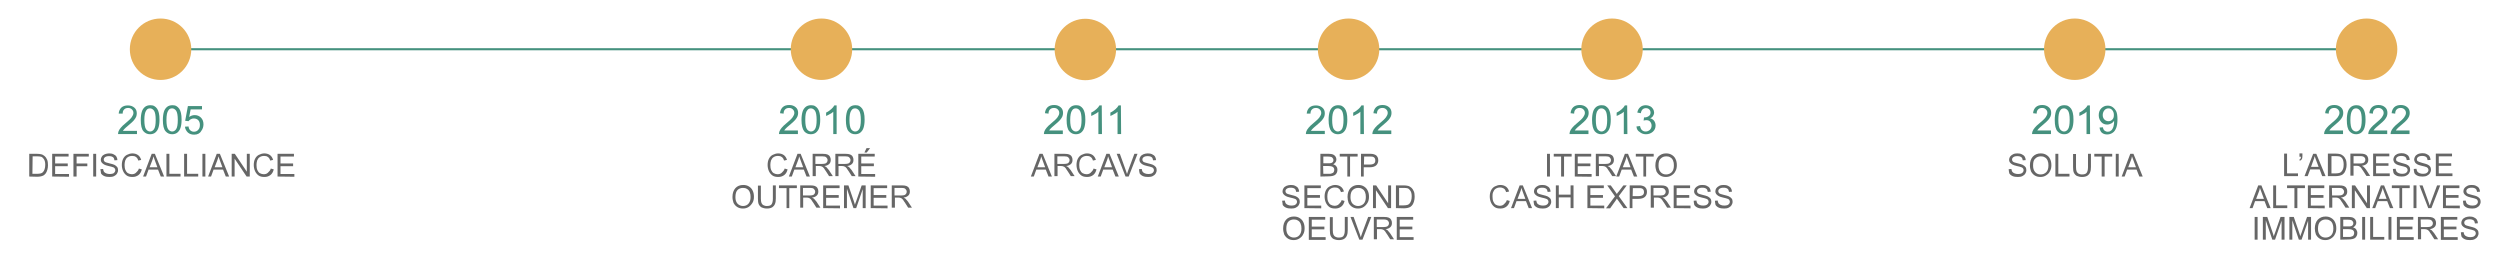 <?xml version="1.0" encoding="utf-8"?>
<!-- Generator: Adobe Illustrator 28.1.0, SVG Export Plug-In . SVG Version: 6.00 Build 0)  -->
<svg version="1.1" id="Calque_1" xmlns="http://www.w3.org/2000/svg" xmlns:xlink="http://www.w3.org/1999/xlink" x="0px" y="0px"
	 viewBox="0 0 1188.1 133" style="enable-background:new 0 0 1188.1 133;" xml:space="preserve">
<style type="text/css">
	.st0{fill:none;stroke:#45917E;stroke-miterlimit:10;}
	.st1{fill:#E7B059;}
	.st2{fill:#45917E;}
	.st3{fill:#666666;}
</style>
<line class="st0" x1="76.3" y1="23.4" x2="1128.3" y2="23.4"/>
<circle class="st1" cx="76.3" cy="23.4" r="14.6"/>
<circle class="st1" cx="390.4" cy="23.4" r="14.6"/>
<ellipse transform="matrix(0.208 -0.978 0.978 0.208 385.675 522.91)" class="st1" cx="515.6" cy="23.4" rx="14.6" ry="14.6"/>
<circle class="st1" cx="640.9" cy="23.4" r="14.6"/>
<circle class="st1" cx="766.1" cy="23.4" r="14.6"/>
<circle class="st1" cx="986" cy="23.4" r="14.6"/>
<g>
	<g>
		<path class="st2" d="M65.1,62.1v1.6h-9c0-0.4,0.1-0.8,0.2-1.2c0.2-0.6,0.6-1.2,1.1-1.8s1.2-1.3,2.2-2.1c1.5-1.2,2.5-2.2,3-2.9
			s0.8-1.4,0.8-2c0-0.7-0.2-1.2-0.7-1.7s-1.1-0.7-1.8-0.7c-0.8,0-1.4,0.2-1.9,0.7s-0.7,1.1-0.7,2l-1.9,0c0.1-1.3,0.6-2.2,1.3-2.9
			c0.8-0.7,1.8-1,3.1-1s2.3,0.4,3.1,1.1c0.8,0.7,1.1,1.6,1.1,2.7c0,0.5-0.1,1.1-0.3,1.6c-0.2,0.5-0.6,1.1-1.1,1.7s-1.4,1.4-2.6,2.4
			c-1,0.8-1.6,1.4-1.9,1.7c-0.3,0.3-0.5,0.6-0.7,0.9h6.7V62.1z"/>
		<path class="st2" d="M66.9,57c0-1.6,0.2-2.9,0.5-3.9s0.8-1.7,1.5-2.3c0.6-0.5,1.5-0.8,2.5-0.8c0.7,0,1.4,0.1,1.9,0.4
			c0.5,0.3,1,0.7,1.4,1.3s0.6,1.2,0.8,2c0.2,0.8,0.3,1.9,0.3,3.2c0,1.6-0.2,2.9-0.5,3.8c-0.3,1-0.8,1.7-1.5,2.3
			c-0.6,0.5-1.5,0.8-2.5,0.8c-1.3,0-2.3-0.5-3.1-1.4C67.3,61.4,66.9,59.6,66.9,57z M68.6,57c0,2.2,0.3,3.7,0.8,4.4s1.2,1.1,1.9,1.1
			c0.8,0,1.4-0.4,1.9-1.1c0.5-0.7,0.8-2.2,0.8-4.4s-0.3-3.7-0.8-4.4s-1.2-1.1-1.9-1.1c-0.8,0-1.4,0.3-1.8,1
			C68.9,53.3,68.6,54.8,68.6,57z"/>
		<path class="st2" d="M77.4,57c0-1.6,0.2-2.9,0.5-3.9s0.8-1.7,1.5-2.3c0.6-0.5,1.5-0.8,2.5-0.8c0.7,0,1.4,0.1,1.9,0.4
			c0.5,0.3,1,0.7,1.4,1.3s0.6,1.2,0.8,2c0.2,0.8,0.3,1.9,0.3,3.2c0,1.6-0.2,2.9-0.5,3.8c-0.3,1-0.8,1.7-1.5,2.3
			c-0.6,0.5-1.5,0.8-2.5,0.8c-1.3,0-2.3-0.5-3.1-1.4C77.8,61.4,77.4,59.6,77.4,57z M79.1,57c0,2.2,0.3,3.7,0.8,4.4s1.2,1.1,1.9,1.1
			c0.8,0,1.4-0.4,1.9-1.1c0.5-0.7,0.8-2.2,0.8-4.4s-0.3-3.7-0.8-4.4s-1.2-1.1-1.9-1.1c-0.8,0-1.4,0.3-1.8,1
			C79.4,53.3,79.1,54.8,79.1,57z"/>
		<path class="st2" d="M87.9,60.2l1.7-0.1c0.1,0.9,0.4,1.5,0.9,1.9s1,0.6,1.7,0.6c0.8,0,1.5-0.3,2-0.9c0.6-0.6,0.8-1.4,0.8-2.4
			c0-0.9-0.3-1.7-0.8-2.2s-1.2-0.8-2.1-0.8c-0.5,0-1,0.1-1.5,0.4c-0.4,0.2-0.8,0.6-1,0.9L88,57.4l1.3-7H96V52h-5.4l-0.7,3.6
			c0.8-0.6,1.7-0.9,2.6-0.9c1.2,0,2.2,0.4,3,1.2s1.2,1.9,1.2,3.2c0,1.2-0.4,2.3-1.1,3.2C95,63.4,93.8,64,92.3,64c-1.2,0-2.2-0.3-3-1
			C88.5,62.2,88,61.3,87.9,60.2z"/>
	</g>
</g>
<g>
	<g>
		<path class="st3" d="M13.9,83.9V73.1h3.7c0.8,0,1.5,0.1,1.9,0.2c0.6,0.1,1.1,0.4,1.6,0.8c0.6,0.5,1,1.1,1.3,1.8s0.4,1.6,0.4,2.6
			c0,0.8-0.1,1.5-0.3,2.2c-0.2,0.6-0.4,1.2-0.7,1.6c-0.3,0.4-0.6,0.7-1,1c-0.4,0.2-0.8,0.4-1.3,0.5S18.4,84,17.8,84L13.9,83.9
			L13.9,83.9z M15.4,82.6h2.3c0.7,0,1.3-0.1,1.7-0.2c0.4-0.1,0.7-0.3,1-0.6c0.3-0.3,0.6-0.8,0.8-1.4c0.2-0.6,0.3-1.3,0.3-2.1
			c0-1.1-0.2-2-0.6-2.6s-0.8-1-1.3-1.2c-0.4-0.1-1-0.2-1.8-0.2h-2.3L15.4,82.6L15.4,82.6z"/>
		<path class="st3" d="M24.8,83.9V73.1h7.8v1.3h-6.4v3.3h6V79h-6v3.7h6.6V84L24.8,83.9L24.8,83.9z"/>
		<path class="st3" d="M34.9,83.9V73.1h7.3v1.3h-5.8v3.3h5.1V79h-5.1v4.9H34.9z"/>
		<path class="st3" d="M44.3,83.9V73.1h1.4v10.8H44.3z"/>
		<path class="st3" d="M47.7,80.4l1.3-0.1c0.1,0.5,0.2,1,0.4,1.3s0.6,0.6,1.1,0.8c0.5,0.2,1,0.3,1.7,0.3c0.5,0,1-0.1,1.4-0.2
			s0.7-0.4,0.9-0.7c0.2-0.3,0.3-0.6,0.3-0.9s-0.1-0.6-0.3-0.9s-0.5-0.5-1-0.6c-0.3-0.1-0.9-0.3-1.9-0.5s-1.7-0.5-2.1-0.7
			c-0.5-0.3-0.9-0.6-1.2-1s-0.4-0.8-0.4-1.3s0.2-1.1,0.5-1.5c0.3-0.5,0.8-0.8,1.4-1.1c0.6-0.2,1.3-0.4,2-0.4c0.8,0,1.5,0.1,2.1,0.4
			s1.1,0.6,1.4,1.1c0.3,0.5,0.5,1.1,0.5,1.7l-1.4,0.1c-0.1-0.7-0.3-1.2-0.7-1.5s-1-0.5-1.9-0.5s-1.5,0.2-1.9,0.5s-0.6,0.7-0.6,1.1
			s0.1,0.7,0.4,1c0.3,0.3,1,0.5,2.2,0.8s2,0.5,2.4,0.7c0.6,0.3,1.1,0.7,1.4,1.1c0.3,0.4,0.4,1,0.4,1.5c0,0.6-0.2,1.1-0.5,1.6
			s-0.8,0.9-1.4,1.2c-0.6,0.3-1.3,0.4-2.1,0.4c-1,0-1.8-0.1-2.5-0.4S48.4,83,48,82.4C48,81.8,47.8,81.1,47.7,80.4z"/>
		<path class="st3" d="M66,80.1l1.4,0.4c-0.3,1.2-0.8,2.1-1.6,2.7c-0.8,0.6-1.7,0.9-2.8,0.9c-1.2,0-2.1-0.2-2.8-0.7
			s-1.3-1.2-1.7-2.1s-0.6-1.9-0.6-2.9c0-1.1,0.2-2.1,0.6-2.9c0.4-0.8,1-1.5,1.8-1.9s1.7-0.7,2.6-0.7c1.1,0,2,0.3,2.7,0.8
			s1.2,1.3,1.5,2.3l-1.4,0.3c-0.2-0.8-0.6-1.4-1.1-1.7c-0.5-0.4-1.1-0.5-1.8-0.5c-0.8,0-1.5,0.2-2.1,0.6s-0.9,0.9-1.2,1.6
			c-0.2,0.7-0.3,1.4-0.3,2.1c0,0.9,0.1,1.7,0.4,2.4s0.7,1.2,1.2,1.5c0.6,0.3,1.2,0.5,1.8,0.5c0.8,0,1.5-0.2,2-0.7S65.8,81,66,80.1z"
			/>
		<path class="st3" d="M68,83.9l4.1-10.8h1.5L78,83.9h-1.6l-1.3-3.3h-4.5l-1.2,3.3H68z M71.1,79.5h3.7l-1.1-3
			c-0.3-0.9-0.6-1.7-0.8-2.2c-0.1,0.7-0.3,1.4-0.6,2.1L71.1,79.5z"/>
		<path class="st3" d="M79.1,83.9V73.1h1.4v9.5h5.3v1.3H79.1z"/>
		<path class="st3" d="M87.5,83.9V73.1h1.4v9.5h5.3v1.3H87.5z"/>
		<path class="st3" d="M96.2,83.9V73.1h1.4v10.8H96.2z"/>
		<path class="st3" d="M98.9,83.9l4.1-10.8h1.5l4.4,10.8h-1.6l-1.3-3.3h-4.5l-1.2,3.3H98.9z M102,79.5h3.7l-1.1-3
			c-0.3-0.9-0.6-1.7-0.8-2.2c-0.1,0.7-0.3,1.4-0.6,2.1L102,79.5z"/>
		<path class="st3" d="M110.1,83.9V73.1h1.5l5.7,8.5v-8.5h1.4v10.8h-1.5l-5.7-8.5v8.5H110.1z"/>
		<path class="st3" d="M128.7,80.1l1.4,0.4c-0.3,1.2-0.8,2.1-1.6,2.7s-1.7,0.9-2.8,0.9c-1.2,0-2.1-0.2-2.8-0.7
			c-0.7-0.5-1.3-1.2-1.7-2.1s-0.6-1.9-0.6-2.9c0-1.1,0.2-2.1,0.6-2.9s1-1.5,1.8-1.9s1.7-0.7,2.6-0.7c1.1,0,2,0.3,2.7,0.8
			c0.7,0.5,1.2,1.3,1.5,2.3l-1.4,0.3c-0.2-0.8-0.6-1.4-1.1-1.7c-0.5-0.4-1.1-0.5-1.8-0.5c-0.8,0-1.5,0.2-2.1,0.6s-0.9,0.9-1.2,1.6
			c-0.2,0.7-0.3,1.4-0.3,2.1c0,0.9,0.1,1.7,0.4,2.4s0.7,1.2,1.2,1.5c0.6,0.3,1.2,0.5,1.8,0.5c0.8,0,1.5-0.2,2-0.7
			S128.5,81,128.7,80.1z"/>
		<path class="st3" d="M131.9,83.9V73.1h7.8v1.3h-6.4v3.3h6V79h-6v3.7h6.6V84L131.9,83.9L131.9,83.9z"/>
	</g>
</g>
<g>
	<g>
		<path class="st3" d="M372.9,80.1l1.4,0.4c-0.3,1.2-0.8,2.1-1.6,2.7c-0.8,0.6-1.7,0.9-2.8,0.9c-1.2,0-2.1-0.2-2.8-0.7
			c-0.7-0.5-1.3-1.2-1.7-2.1s-0.6-1.9-0.6-2.9c0-1.1,0.2-2.1,0.6-2.9s1-1.5,1.8-1.9s1.7-0.7,2.6-0.7c1.1,0,2,0.3,2.7,0.8
			s1.2,1.3,1.5,2.3l-1.4,0.3c-0.2-0.8-0.6-1.4-1.1-1.7c-0.5-0.4-1.1-0.5-1.8-0.5c-0.8,0-1.5,0.2-2.1,0.6s-0.9,0.9-1.2,1.6
			c-0.2,0.7-0.3,1.4-0.3,2.1c0,0.9,0.1,1.7,0.4,2.4s0.7,1.2,1.2,1.5c0.6,0.3,1.2,0.5,1.8,0.5c0.8,0,1.5-0.2,2-0.7
			S372.7,81,372.9,80.1z"/>
		<path class="st3" d="M374.9,83.9l4.1-10.8h1.5l4.4,10.8h-1.6l-1.3-3.3h-4.5l-1.2,3.3H374.9z M378,79.5h3.7l-1.1-3
			c-0.3-0.9-0.6-1.7-0.8-2.2c-0.1,0.7-0.3,1.4-0.6,2.1L378,79.5z"/>
		<path class="st3" d="M386.2,83.9V73.1h4.8c1,0,1.7,0.1,2.2,0.3c0.5,0.2,0.9,0.5,1.2,1c0.3,0.5,0.4,1,0.4,1.6
			c0,0.8-0.2,1.4-0.7,1.9s-1.3,0.9-2.3,1c0.4,0.2,0.7,0.4,0.9,0.5c0.4,0.4,0.8,0.9,1.2,1.4l1.9,2.9H394l-1.4-2.2
			c-0.4-0.6-0.8-1.1-1-1.5c-0.3-0.3-0.5-0.6-0.7-0.7s-0.4-0.2-0.7-0.3c-0.2,0-0.4-0.1-0.8-0.1h-1.7v4.8h-1.5V83.9z M387.6,77.9h3.1
			c0.7,0,1.2-0.1,1.5-0.2c0.4-0.1,0.6-0.4,0.8-0.6c0.2-0.3,0.3-0.6,0.3-1c0-0.5-0.2-0.9-0.6-1.3s-1-0.5-1.8-0.5h-3.4v3.6H387.6z"/>
		<path class="st3" d="M397,83.9V73.1h4.8c1,0,1.7,0.1,2.2,0.3c0.5,0.2,0.9,0.5,1.2,1c0.3,0.5,0.4,1,0.4,1.6c0,0.8-0.2,1.4-0.7,1.9
			s-1.3,0.9-2.3,1c0.4,0.2,0.7,0.4,0.9,0.5c0.4,0.4,0.8,0.9,1.2,1.4l1.9,2.9h-1.8l-1.4-2.2c-0.4-0.6-0.8-1.1-1-1.5
			c-0.3-0.3-0.5-0.6-0.7-0.7s-0.4-0.2-0.7-0.3c-0.2,0-0.4-0.1-0.8-0.1h-1.7v4.8H397V83.9z M398.5,77.9h3.1c0.7,0,1.2-0.1,1.5-0.2
			c0.4-0.1,0.6-0.4,0.8-0.6c0.2-0.3,0.3-0.6,0.3-1c0-0.5-0.2-0.9-0.6-1.3s-1-0.5-1.8-0.5h-3.4v3.6H398.5z"/>
		<path class="st3" d="M407.9,83.9V73.1h7.8v1.3h-6.4v3.3h6V79h-6v3.7h6.6V84L407.9,83.9L407.9,83.9z M410.8,72.5l1-2.1h1.7
			l-1.6,2.1H410.8z"/>
		<path class="st3" d="M348.1,93.6c0-1.8,0.5-3.2,1.4-4.2s2.2-1.5,3.7-1.5c1,0,1.9,0.2,2.7,0.7c0.8,0.5,1.4,1.1,1.8,2
			c0.4,0.8,0.6,1.8,0.6,2.9s-0.2,2.1-0.7,2.9s-1.1,1.5-1.9,2s-1.7,0.7-2.6,0.7c-1,0-1.9-0.2-2.7-0.7c-0.8-0.5-1.4-1.2-1.8-2
			C348.3,95.5,348.1,94.6,348.1,93.6z M349.5,93.7c0,1.3,0.3,2.3,1,3.1c0.7,0.7,1.6,1.1,2.6,1.1c1.1,0,2-0.4,2.6-1.1
			c0.7-0.8,1-1.8,1-3.2c0-0.9-0.1-1.6-0.4-2.3s-0.7-1.2-1.3-1.5c-0.6-0.4-1.2-0.5-1.9-0.5c-1,0-1.9,0.3-2.6,1
			C349.9,90.9,349.5,92,349.5,93.7z"/>
		<path class="st3" d="M367.3,88.1h1.4v6.2c0,1.1-0.1,1.9-0.4,2.6c-0.2,0.6-0.7,1.2-1.3,1.6c-0.6,0.4-1.5,0.6-2.5,0.6
			s-1.8-0.2-2.5-0.5c-0.6-0.3-1.1-0.9-1.4-1.5s-0.4-1.6-0.4-2.7v-6.2h1.4v6.2c0,0.9,0.1,1.6,0.3,2.1c0.2,0.4,0.5,0.8,0.9,1
			s0.9,0.4,1.6,0.4c1,0,1.8-0.2,2.2-0.7s0.7-1.4,0.7-2.7L367.3,88.1L367.3,88.1z"/>
		<path class="st3" d="M373.8,98.9v-9.5h-3.6v-1.3h8.5v1.3h-3.6v9.5H373.8z"/>
		<path class="st3" d="M380.3,98.9V88.1h4.8c1,0,1.7,0.1,2.2,0.3c0.5,0.2,0.9,0.5,1.2,1c0.3,0.5,0.4,1,0.4,1.6
			c0,0.8-0.2,1.4-0.7,1.9s-1.3,0.9-2.3,1c0.4,0.2,0.7,0.4,0.9,0.5c0.4,0.4,0.8,0.9,1.2,1.4l1.9,2.9H388l-1.4-2.2
			c-0.4-0.6-0.8-1.1-1-1.5c-0.3-0.3-0.5-0.6-0.7-0.7s-0.4-0.2-0.7-0.3c-0.2,0-0.4-0.1-0.8-0.1h-1.7v4.8h-1.4V98.9z M381.7,92.9h3.1
			c0.7,0,1.2-0.1,1.5-0.2c0.4-0.1,0.6-0.4,0.8-0.6c0.2-0.3,0.3-0.6,0.3-1c0-0.5-0.2-0.9-0.6-1.3s-1-0.5-1.8-0.5h-3.4v3.6H381.7z"/>
		<path class="st3" d="M391.2,98.9V88.1h7.8v1.3h-6.4v3.3h6V94h-6v3.7h6.6V99L391.2,98.9L391.2,98.9z"/>
		<path class="st3" d="M401.1,98.9V88.1h2.1l2.6,7.6c0.2,0.7,0.4,1.2,0.5,1.6c0.1-0.4,0.3-1,0.6-1.7l2.6-7.5h1.9v10.8H410v-9l-3.1,9
			h-1.3l-3.1-9.2v9.2H401.1z"/>
		<path class="st3" d="M413.8,98.9V88.1h7.8v1.3h-6.4v3.3h6V94h-6v3.7h6.6V99L413.8,98.9L413.8,98.9z"/>
		<path class="st3" d="M423.8,98.9V88.1h4.8c1,0,1.7,0.1,2.2,0.3c0.5,0.2,0.9,0.5,1.2,1c0.3,0.5,0.4,1,0.4,1.6
			c0,0.8-0.2,1.4-0.7,1.9s-1.3,0.9-2.3,1c0.4,0.2,0.7,0.4,0.9,0.5c0.4,0.4,0.8,0.9,1.2,1.4l1.9,2.9h-1.8l-1.4-2.2
			c-0.4-0.6-0.8-1.1-1-1.5c-0.3-0.3-0.5-0.6-0.7-0.7s-0.4-0.2-0.7-0.3c-0.2,0-0.4-0.1-0.8-0.1h-1.7v4.8h-1.5V98.9z M425.2,92.9h3.1
			c0.7,0,1.2-0.1,1.5-0.2c0.4-0.1,0.6-0.4,0.8-0.6c0.2-0.3,0.3-0.6,0.3-1c0-0.5-0.2-0.9-0.6-1.3s-1-0.5-1.8-0.5h-3.4v3.6H425.2z"/>
	</g>
</g>
<g>
	<g>
		<path class="st3" d="M489.9,83.9l4.1-10.8h1.5l4.4,10.8h-1.6l-1.3-3.3h-4.5l-1.2,3.3H489.9z M493,79.5h3.7l-1.1-3
			c-0.3-0.9-0.6-1.7-0.8-2.2c-0.1,0.7-0.3,1.4-0.6,2.1L493,79.5z"/>
		<path class="st3" d="M501.1,83.9V73.1h4.8c1,0,1.7,0.1,2.2,0.3c0.5,0.2,0.9,0.5,1.2,1c0.3,0.5,0.4,1,0.4,1.6
			c0,0.8-0.2,1.4-0.7,1.9s-1.3,0.9-2.3,1c0.4,0.2,0.7,0.4,0.9,0.5c0.4,0.4,0.8,0.9,1.2,1.4l1.9,2.9h-1.8l-1.4-2.2
			c-0.4-0.6-0.8-1.1-1-1.5c-0.3-0.3-0.5-0.6-0.7-0.7s-0.4-0.2-0.7-0.3c-0.2,0-0.4-0.1-0.8-0.1h-1.7v4.8h-1.5V83.9z M502.6,77.9h3.1
			c0.7,0,1.2-0.1,1.5-0.2c0.4-0.1,0.6-0.4,0.8-0.6c0.2-0.3,0.3-0.6,0.3-1c0-0.5-0.2-0.9-0.6-1.3s-1-0.5-1.8-0.5h-3.4v3.6H502.6z"/>
		<path class="st3" d="M519.7,80.1l1.4,0.4c-0.3,1.2-0.8,2.1-1.6,2.7s-1.7,0.9-2.8,0.9c-1.2,0-2.1-0.2-2.8-0.7s-1.3-1.2-1.7-2.1
			s-0.6-1.9-0.6-2.9c0-1.1,0.2-2.1,0.6-2.9c0.4-0.8,1-1.5,1.8-1.9s1.7-0.7,2.6-0.7c1.1,0,2,0.3,2.7,0.8s1.2,1.3,1.5,2.3l-1.4,0.3
			c-0.2-0.8-0.6-1.4-1.1-1.7c-0.5-0.4-1.1-0.5-1.8-0.5c-0.8,0-1.5,0.2-2.1,0.6s-0.9,0.9-1.2,1.6c-0.2,0.7-0.3,1.4-0.3,2.1
			c0,0.9,0.1,1.7,0.4,2.4s0.7,1.2,1.2,1.5c0.6,0.3,1.2,0.5,1.8,0.5c0.8,0,1.5-0.2,2-0.7S519.5,81,519.7,80.1z"/>
		<path class="st3" d="M521.7,83.9l4.1-10.8h1.5l4.4,10.8h-1.6l-1.3-3.3h-4.5l-1.2,3.3H521.7z M524.8,79.5h3.7l-1.1-3
			c-0.3-0.9-0.6-1.7-0.8-2.2c-0.1,0.7-0.3,1.4-0.6,2.1L524.8,79.5z"/>
		<path class="st3" d="M534.9,83.9l-4.2-10.8h1.5l2.8,7.8c0.2,0.6,0.4,1.2,0.6,1.8c0.2-0.6,0.4-1.2,0.6-1.8l2.9-7.8h1.5l-4.2,10.8
			H534.9z"/>
		<path class="st3" d="M541.3,80.4l1.3-0.1c0.1,0.5,0.2,1,0.4,1.3s0.6,0.6,1.1,0.8s1,0.3,1.7,0.3c0.5,0,1-0.1,1.4-0.2
			c0.4-0.2,0.7-0.4,0.9-0.7c0.2-0.3,0.3-0.6,0.3-0.9s-0.1-0.6-0.3-0.9s-0.5-0.5-1-0.6c-0.3-0.1-0.9-0.3-1.9-0.5s-1.7-0.5-2.1-0.7
			c-0.5-0.3-0.9-0.6-1.2-1s-0.4-0.8-0.4-1.3s0.2-1.1,0.5-1.5c0.3-0.5,0.8-0.8,1.4-1.1c0.6-0.2,1.3-0.4,2-0.4c0.8,0,1.5,0.1,2.1,0.4
			s1.1,0.6,1.4,1.1s0.5,1.1,0.5,1.7l-1.4,0.1c-0.1-0.7-0.3-1.2-0.7-1.5s-1-0.5-1.9-0.5s-1.5,0.2-1.9,0.5s-0.6,0.7-0.6,1.1
			s0.1,0.7,0.4,1c0.3,0.3,1,0.5,2.2,0.8s2,0.5,2.4,0.7c0.6,0.3,1.1,0.7,1.4,1.1c0.3,0.4,0.4,1,0.4,1.5c0,0.6-0.2,1.1-0.5,1.6
			s-0.8,0.9-1.4,1.2c-0.6,0.3-1.3,0.4-2.1,0.4c-1,0-1.8-0.1-2.5-0.4s-1.2-0.7-1.6-1.3C541.5,81.8,541.3,81.1,541.3,80.4z"/>
	</g>
</g>
<g>
	<g>
		<path class="st3" d="M627.5,83.9V73.1h4c0.8,0,1.5,0.1,2,0.3c0.5,0.2,0.9,0.6,1.2,1c0.3,0.5,0.4,0.9,0.4,1.4s-0.1,0.9-0.4,1.3
			c-0.3,0.4-0.6,0.7-1.1,1c0.7,0.2,1.2,0.5,1.5,1c0.4,0.5,0.5,1,0.5,1.6c0,0.5-0.1,1-0.3,1.4s-0.5,0.8-0.8,1s-0.7,0.4-1.2,0.5
			s-1.1,0.2-1.7,0.2L627.5,83.9L627.5,83.9z M628.9,77.6h2.3c0.6,0,1.1,0,1.4-0.1c0.4-0.1,0.6-0.3,0.8-0.5s0.3-0.6,0.3-0.9
			c0-0.4-0.1-0.7-0.3-0.9c-0.2-0.3-0.4-0.5-0.7-0.6s-0.9-0.2-1.6-0.2h-2.2V77.6z M628.9,82.6h2.7c0.5,0,0.8,0,1-0.1
			c0.3-0.1,0.6-0.2,0.8-0.3c0.2-0.1,0.4-0.3,0.5-0.6c0.1-0.3,0.2-0.6,0.2-0.9c0-0.4-0.1-0.8-0.3-1c-0.2-0.3-0.5-0.5-0.9-0.6
			s-0.9-0.2-1.6-0.2h-2.5L628.9,82.6L628.9,82.6z"/>
		<path class="st3" d="M640.3,83.9v-9.5h-3.6v-1.3h8.5v1.3h-3.6v9.5H640.3z"/>
		<path class="st3" d="M646.8,83.9V73.1h4.1c0.7,0,1.3,0,1.6,0.1c0.5,0.1,1,0.3,1.3,0.5c0.4,0.2,0.6,0.6,0.9,1
			c0.2,0.4,0.3,0.9,0.3,1.5c0,0.9-0.3,1.7-0.9,2.3s-1.6,1-3.2,1h-2.8v4.4H646.8z M648.2,78.2h2.8c0.9,0,1.6-0.2,2-0.5
			s0.6-0.8,0.6-1.4c0-0.5-0.1-0.8-0.3-1.2c-0.2-0.3-0.5-0.5-0.9-0.6c-0.2-0.1-0.7-0.1-1.3-0.1h-2.8L648.2,78.2L648.2,78.2z"/>
		<path class="st3" d="M609.3,95.4l1.3-0.1c0.1,0.5,0.2,1,0.4,1.3s0.6,0.6,1.1,0.8c0.5,0.2,1,0.3,1.7,0.3c0.5,0,1-0.1,1.4-0.2
			c0.4-0.2,0.7-0.4,0.9-0.7c0.2-0.3,0.3-0.6,0.3-0.9s-0.1-0.6-0.3-0.9s-0.5-0.5-1-0.6c-0.3-0.1-0.9-0.3-1.9-0.5s-1.7-0.5-2.1-0.7
			c-0.5-0.3-0.9-0.6-1.2-1s-0.4-0.8-0.4-1.3s0.2-1.1,0.5-1.5c0.3-0.5,0.8-0.8,1.4-1.1c0.6-0.2,1.3-0.4,2-0.4c0.8,0,1.5,0.1,2.1,0.4
			s1.1,0.6,1.4,1.1c0.3,0.5,0.5,1.1,0.5,1.7l-1.4,0.1c-0.1-0.7-0.3-1.2-0.7-1.5s-1-0.5-1.9-0.5s-1.5,0.2-1.9,0.5s-0.6,0.7-0.6,1.1
			s0.1,0.7,0.4,1c0.3,0.3,1,0.5,2.2,0.8s2,0.5,2.4,0.7c0.6,0.3,1.1,0.7,1.4,1.1c0.3,0.4,0.4,1,0.4,1.5c0,0.6-0.2,1.1-0.5,1.6
			s-0.8,0.9-1.4,1.2c-0.6,0.3-1.3,0.4-2.1,0.4c-1,0-1.8-0.1-2.5-0.4s-1.2-0.7-1.6-1.3C609.6,96.8,609.4,96.1,609.3,95.4z"/>
		<path class="st3" d="M619.9,98.9V88.1h7.8v1.3h-6.4v3.3h6V94h-6v3.7h6.6V99L619.9,98.9L619.9,98.9z"/>
		<path class="st3" d="M637.6,95.1l1.4,0.4c-0.3,1.2-0.8,2.1-1.6,2.7s-1.7,0.9-2.8,0.9c-1.2,0-2.1-0.2-2.8-0.7s-1.3-1.2-1.7-2.1
			s-0.6-1.9-0.6-2.9c0-1.1,0.2-2.1,0.6-2.9c0.4-0.8,1-1.5,1.8-1.9s1.7-0.7,2.6-0.7c1.1,0,2,0.3,2.7,0.8s1.2,1.3,1.5,2.3l-1.4,0.3
			c-0.3-0.8-0.6-1.4-1.1-1.7c-0.5-0.4-1.1-0.5-1.8-0.5c-0.8,0-1.5,0.2-2.1,0.6s-0.9,0.9-1.2,1.6c-0.2,0.7-0.3,1.4-0.3,2.1
			c0,0.9,0.1,1.7,0.4,2.4c0.3,0.7,0.7,1.2,1.2,1.5c0.6,0.3,1.2,0.5,1.8,0.5c0.8,0,1.5-0.2,2-0.7S637.4,96,637.6,95.1z"/>
		<path class="st3" d="M640.4,93.6c0-1.8,0.5-3.2,1.4-4.2c1-1,2.2-1.5,3.7-1.5c1,0,1.9,0.2,2.7,0.7s1.4,1.1,1.8,2
			c0.4,0.8,0.6,1.8,0.6,2.9s-0.2,2.1-0.7,2.9s-1.1,1.5-1.9,2s-1.7,0.7-2.6,0.7c-1,0-1.9-0.2-2.7-0.7s-1.4-1.2-1.8-2
			C640.6,95.5,640.4,94.6,640.4,93.6z M641.8,93.7c0,1.3,0.3,2.3,1,3.1c0.7,0.7,1.6,1.1,2.6,1.1c1.1,0,2-0.4,2.7-1.1
			c0.7-0.8,1-1.8,1-3.2c0-0.9-0.1-1.6-0.4-2.3c-0.3-0.7-0.7-1.2-1.3-1.5c-0.6-0.4-1.2-0.5-1.9-0.5c-1,0-1.9,0.3-2.6,1
			C642.2,90.9,641.8,92,641.8,93.7z"/>
		<path class="st3" d="M652.5,98.9V88.1h1.5l5.7,8.5v-8.5h1.4v10.8h-1.5l-5.7-8.5v8.5H652.5z"/>
		<path class="st3" d="M663.4,98.9V88.1h3.7c0.8,0,1.5,0.1,1.9,0.2c0.6,0.1,1.1,0.4,1.6,0.8c0.6,0.5,1,1.1,1.3,1.8
			c0.3,0.7,0.4,1.6,0.4,2.6c0,0.8-0.1,1.5-0.3,2.2c-0.2,0.6-0.4,1.2-0.7,1.6s-0.6,0.7-1,1c-0.4,0.2-0.8,0.4-1.3,0.5
			s-1.1,0.2-1.7,0.2L663.4,98.9L663.4,98.9z M664.8,97.6h2.3c0.7,0,1.3-0.1,1.7-0.2s0.7-0.3,1-0.6c0.3-0.3,0.6-0.8,0.8-1.4
			s0.3-1.3,0.3-2.1c0-1.1-0.2-2-0.6-2.6c-0.4-0.6-0.8-1-1.3-1.2c-0.4-0.1-1-0.2-1.8-0.2h-2.3v8.3H664.8z"/>
		<path class="st3" d="M609.8,108.6c0-1.8,0.5-3.2,1.4-4.2s2.2-1.5,3.7-1.5c1,0,1.9,0.2,2.7,0.7s1.4,1.1,1.8,2
			c0.4,0.8,0.6,1.8,0.6,2.9s-0.2,2.1-0.7,2.9c-0.4,0.9-1.1,1.5-1.9,2s-1.7,0.7-2.6,0.7c-1,0-1.9-0.2-2.7-0.7s-1.4-1.2-1.8-2
			C610,110.5,609.8,109.6,609.8,108.6z M611.3,108.7c0,1.3,0.3,2.3,1,3.1c0.7,0.7,1.6,1.1,2.6,1.1c1.1,0,2-0.4,2.6-1.1
			c0.7-0.8,1-1.8,1-3.2c0-0.9-0.1-1.6-0.4-2.3s-0.7-1.2-1.3-1.5c-0.6-0.4-1.2-0.5-1.9-0.5c-1,0-1.9,0.3-2.6,1
			C611.7,105.9,611.3,107,611.3,108.7z"/>
		<path class="st3" d="M622,113.9v-10.8h7.8v1.3h-6.4v3.3h6v1.3h-6v3.7h6.6v1.3h-8V113.9z"/>
		<path class="st3" d="M639.1,103.1h1.4v6.2c0,1.1-0.1,1.9-0.4,2.6c-0.2,0.6-0.7,1.2-1.3,1.6s-1.5,0.6-2.5,0.6s-1.8-0.2-2.5-0.5
			c-0.6-0.3-1.1-0.9-1.4-1.5s-0.4-1.6-0.4-2.7v-6.2h1.4v6.2c0,0.9,0.1,1.6,0.3,2.1c0.2,0.4,0.5,0.8,0.9,1s0.9,0.4,1.6,0.4
			c1,0,1.8-0.2,2.2-0.7s0.7-1.4,0.7-2.7V103.1z"/>
		<path class="st3" d="M646,113.9l-4.2-10.8h1.5l2.8,7.8c0.2,0.6,0.4,1.2,0.6,1.8c0.2-0.6,0.4-1.2,0.6-1.8l2.9-7.8h1.5l-4.2,10.8
			H646z"/>
		<path class="st3" d="M652.9,113.9v-10.8h4.8c1,0,1.7,0.1,2.2,0.3c0.5,0.2,0.9,0.5,1.2,1s0.4,1,0.4,1.6c0,0.8-0.2,1.4-0.7,1.9
			s-1.3,0.9-2.3,1c0.4,0.2,0.7,0.4,0.9,0.5c0.4,0.4,0.8,0.9,1.2,1.4l1.9,2.9h-1.8l-1.4-2.2c-0.4-0.6-0.8-1.1-1-1.5
			c-0.3-0.3-0.5-0.6-0.7-0.7s-0.4-0.2-0.7-0.3c-0.2,0-0.4-0.1-0.8-0.1h-1.7v4.8h-1.5V113.9z M654.4,107.9h3.1c0.7,0,1.2-0.1,1.5-0.2
			c0.4-0.1,0.6-0.4,0.8-0.6c0.2-0.3,0.3-0.6,0.3-1c0-0.5-0.2-0.9-0.6-1.3c-0.4-0.3-1-0.5-1.8-0.5h-3.4v3.6H654.4z"/>
		<path class="st3" d="M663.8,113.9v-10.8h7.8v1.3h-6.4v3.3h6v1.3h-6v3.7h6.6v1.3h-8V113.9z"/>
	</g>
</g>
<g>
	<g>
		<path class="st3" d="M735.2,83.9V73.1h1.4v10.8H735.2z"/>
		<path class="st3" d="M741.9,83.9v-9.5h-3.5v-1.3h8.5v1.3h-3.6v9.5H741.9z"/>
		<path class="st3" d="M748.4,83.9V73.1h7.8v1.3h-6.4v3.3h6V79h-6v3.7h6.6V84L748.4,83.9L748.4,83.9z"/>
		<path class="st3" d="M758.4,83.9V73.1h4.8c1,0,1.7,0.1,2.2,0.3c0.5,0.2,0.9,0.5,1.2,1s0.4,1,0.4,1.6c0,0.8-0.2,1.4-0.7,1.9
			s-1.3,0.9-2.3,1c0.4,0.2,0.7,0.4,0.9,0.5c0.4,0.4,0.8,0.9,1.2,1.4l1.9,2.9h-1.8l-1.4-2.2c-0.4-0.6-0.8-1.1-1-1.5
			c-0.3-0.3-0.5-0.6-0.7-0.7s-0.4-0.2-0.7-0.3c-0.2,0-0.4-0.1-0.8-0.1h-1.7v4.8h-1.5V83.9z M759.9,77.9h3.1c0.7,0,1.2-0.1,1.5-0.2
			c0.4-0.1,0.6-0.4,0.8-0.6c0.2-0.3,0.3-0.6,0.3-1c0-0.5-0.2-0.9-0.6-1.3s-1-0.5-1.8-0.5h-3.4v3.6H759.9z"/>
		<path class="st3" d="M768.1,83.9l4.1-10.8h1.5l4.4,10.8h-1.6l-1.3-3.3h-4.5l-1.2,3.3H768.1z M771.2,79.5h3.7l-1.1-3
			c-0.3-0.9-0.6-1.7-0.8-2.2c-0.1,0.7-0.3,1.4-0.6,2.1L771.2,79.5z"/>
		<path class="st3" d="M781,83.9v-9.5h-3.6v-1.3h8.5v1.3h-3.6v9.5H781z"/>
		<path class="st3" d="M786.7,78.6c0-1.8,0.5-3.2,1.4-4.2c1-1,2.2-1.5,3.7-1.5c1,0,1.9,0.2,2.7,0.7s1.4,1.1,1.8,2
			c0.4,0.8,0.6,1.8,0.6,2.9s-0.2,2.1-0.7,2.9c-0.4,0.9-1.1,1.5-1.9,2s-1.7,0.7-2.6,0.7c-1,0-1.9-0.2-2.7-0.7s-1.4-1.2-1.8-2
			C786.9,80.5,786.7,79.6,786.7,78.6z M788.2,78.7c0,1.3,0.3,2.3,1,3.1s1.6,1.1,2.6,1.1c1.1,0,2-0.4,2.7-1.1c0.7-0.8,1-1.8,1-3.2
			c0-0.9-0.1-1.6-0.4-2.3c-0.3-0.7-0.7-1.2-1.3-1.5c-0.6-0.4-1.2-0.5-1.9-0.5c-1,0-1.9,0.3-2.6,1C788.5,75.9,788.2,77,788.2,78.7z"
			/>
		<path class="st3" d="M716.1,95.1l1.4,0.4c-0.3,1.2-0.8,2.1-1.6,2.7s-1.7,0.9-2.8,0.9c-1.2,0-2.1-0.2-2.8-0.7s-1.3-1.2-1.7-2.1
			s-0.6-1.9-0.6-2.9c0-1.1,0.2-2.1,0.6-2.9c0.4-0.8,1-1.5,1.8-1.9s1.7-0.7,2.6-0.7c1.1,0,2,0.3,2.7,0.8s1.2,1.3,1.5,2.3l-1.4,0.3
			c-0.3-0.8-0.6-1.4-1.1-1.7s-1.1-0.5-1.8-0.5c-0.8,0-1.5,0.2-2.1,0.6s-0.9,0.9-1.2,1.6s-0.3,1.4-0.3,2.1c0,0.9,0.1,1.7,0.4,2.4
			c0.3,0.7,0.7,1.2,1.2,1.5c0.6,0.3,1.2,0.5,1.8,0.5c0.8,0,1.5-0.2,2-0.7S715.9,96,716.1,95.1z"/>
		<path class="st3" d="M718.1,98.9l4.1-10.8h1.5l4.4,10.8h-1.6l-1.3-3.3h-4.5l-1.2,3.3H718.1z M721.2,94.5h3.7l-1.1-3
			c-0.3-0.9-0.6-1.7-0.8-2.2c-0.1,0.7-0.3,1.4-0.6,2.1L721.2,94.5z"/>
		<path class="st3" d="M728.8,95.4l1.3-0.1c0.1,0.5,0.2,1,0.4,1.3s0.6,0.6,1.1,0.8c0.5,0.2,1,0.3,1.7,0.3c0.5,0,1-0.1,1.4-0.2
			c0.4-0.2,0.7-0.4,0.9-0.7c0.2-0.3,0.3-0.6,0.3-0.9s-0.1-0.6-0.3-0.9s-0.5-0.5-1-0.6c-0.3-0.1-0.9-0.3-1.9-0.5s-1.7-0.5-2.1-0.7
			c-0.5-0.3-0.9-0.6-1.2-1s-0.4-0.8-0.4-1.3s0.2-1.1,0.5-1.5s0.8-0.8,1.4-1.1s1.3-0.4,2-0.4c0.8,0,1.5,0.1,2.1,0.4s1.1,0.6,1.4,1.1
			c0.3,0.5,0.5,1.1,0.5,1.7l-1.4,0.1c-0.1-0.7-0.3-1.2-0.7-1.5s-1-0.5-1.9-0.5s-1.5,0.2-1.9,0.5s-0.6,0.7-0.6,1.1s0.1,0.7,0.4,1
			c0.3,0.3,1,0.5,2.2,0.8s2,0.5,2.4,0.7c0.6,0.3,1.1,0.7,1.4,1.1c0.3,0.4,0.4,1,0.4,1.5c0,0.6-0.2,1.1-0.5,1.6s-0.8,0.9-1.4,1.2
			c-0.6,0.3-1.3,0.4-2.1,0.4c-1,0-1.8-0.1-2.5-0.4s-1.2-0.7-1.6-1.3C729,96.8,728.8,96.1,728.8,95.4z"/>
		<path class="st3" d="M739.4,98.9V88.1h1.4v4.4h5.6v-4.4h1.4v10.8h-1.4v-5.1h-5.6v5.1H739.4z"/>
		<path class="st3" d="M754.4,98.9V88.1h7.8v1.3h-6.4v3.3h6V94h-6v3.7h6.6V99L754.4,98.9L754.4,98.9z"/>
		<path class="st3" d="M763.3,98.9l4.2-5.6l-3.7-5.2h1.7l2,2.8c0.4,0.6,0.7,1,0.9,1.3c0.2-0.4,0.5-0.8,0.9-1.2l2.2-2.9h1.6l-3.8,5.1
			l4.1,5.7h-1.8l-2.7-3.8c-0.2-0.2-0.3-0.5-0.5-0.7c-0.2,0.4-0.4,0.7-0.5,0.8l-2.7,3.8h-1.9V98.9z"/>
		<path class="st3" d="M774.5,98.9V88.1h4.1c0.7,0,1.3,0,1.6,0.1c0.5,0.1,1,0.3,1.3,0.5c0.4,0.2,0.6,0.6,0.9,1
			c0.2,0.4,0.3,0.9,0.3,1.5c0,0.9-0.3,1.7-0.9,2.3s-1.6,1-3.2,1h-2.8v4.4H774.5z M775.9,93.2h2.8c0.9,0,1.6-0.2,2-0.5
			s0.6-0.8,0.6-1.4c0-0.5-0.1-0.8-0.3-1.2c-0.2-0.3-0.5-0.5-0.9-0.6c-0.2-0.1-0.7-0.1-1.3-0.1H776L775.9,93.2L775.9,93.2z"/>
		<path class="st3" d="M784.5,98.9V88.1h4.8c1,0,1.7,0.1,2.2,0.3c0.5,0.2,0.9,0.5,1.2,1s0.4,1,0.4,1.6c0,0.8-0.2,1.4-0.7,1.9
			s-1.3,0.9-2.3,1c0.4,0.2,0.7,0.4,0.9,0.5c0.4,0.4,0.8,0.9,1.2,1.4l1.9,2.9h-1.8l-1.4-2.2c-0.4-0.6-0.8-1.1-1-1.5
			c-0.3-0.3-0.5-0.6-0.7-0.7s-0.4-0.2-0.7-0.3c-0.2,0-0.4-0.1-0.8-0.1H786v4.8h-1.5V98.9z M785.9,92.9h3.1c0.7,0,1.2-0.1,1.5-0.2
			c0.4-0.1,0.6-0.4,0.8-0.6c0.2-0.3,0.3-0.6,0.3-1c0-0.5-0.2-0.9-0.6-1.3s-1-0.5-1.8-0.5h-3.4v3.6H785.9z"/>
		<path class="st3" d="M795.4,98.9V88.1h7.8v1.3h-6.4v3.3h6V94h-6v3.7h6.6V99L795.4,98.9L795.4,98.9z"/>
		<path class="st3" d="M804.9,95.4l1.3-0.1c0.1,0.5,0.2,1,0.4,1.3s0.6,0.6,1.1,0.8c0.5,0.2,1,0.3,1.7,0.3c0.5,0,1-0.1,1.4-0.2
			c0.4-0.2,0.7-0.4,0.9-0.7c0.2-0.3,0.3-0.6,0.3-0.9s-0.1-0.6-0.3-0.9s-0.5-0.5-1-0.6c-0.3-0.1-0.9-0.3-1.9-0.5s-1.7-0.5-2.1-0.7
			c-0.5-0.3-0.9-0.6-1.2-1s-0.4-0.8-0.4-1.3s0.2-1.1,0.5-1.5s0.8-0.8,1.4-1.1s1.3-0.4,2-0.4c0.8,0,1.5,0.1,2.1,0.4s1.1,0.6,1.4,1.1
			c0.3,0.5,0.5,1.1,0.5,1.7l-1.4,0.1c-0.1-0.7-0.3-1.2-0.7-1.5s-1-0.5-1.9-0.5s-1.5,0.2-1.9,0.5s-0.6,0.7-0.6,1.1s0.1,0.7,0.4,1
			c0.3,0.3,1,0.5,2.2,0.8s2,0.5,2.4,0.7c0.6,0.3,1.1,0.7,1.4,1.1c0.3,0.4,0.4,1,0.4,1.5c0,0.6-0.2,1.1-0.5,1.6s-0.8,0.9-1.4,1.2
			c-0.6,0.3-1.3,0.4-2.1,0.4c-1,0-1.8-0.1-2.5-0.4s-1.2-0.7-1.6-1.3C805.1,96.8,804.9,96.1,804.9,95.4z"/>
		<path class="st3" d="M815,95.4l1.3-0.1c0.1,0.5,0.2,1,0.4,1.3s0.6,0.6,1.1,0.8c0.5,0.2,1,0.3,1.7,0.3c0.5,0,1-0.1,1.4-0.2
			c0.4-0.2,0.7-0.4,0.9-0.7c0.2-0.3,0.3-0.6,0.3-0.9s-0.1-0.6-0.3-0.9s-0.5-0.5-1-0.6c-0.3-0.1-0.9-0.3-1.9-0.5s-1.7-0.5-2.1-0.7
			c-0.5-0.3-0.9-0.6-1.2-1s-0.4-0.8-0.4-1.3s0.2-1.1,0.5-1.5s0.8-0.8,1.4-1.1s1.3-0.4,2-0.4c0.8,0,1.5,0.1,2.1,0.4s1.1,0.6,1.4,1.1
			c0.3,0.5,0.5,1.1,0.5,1.7l-1.4,0.1c-0.1-0.7-0.3-1.2-0.7-1.5s-1-0.5-1.9-0.5s-1.5,0.2-1.9,0.5s-0.6,0.7-0.6,1.1s0.1,0.7,0.4,1
			c0.3,0.3,1,0.5,2.2,0.8s2,0.5,2.4,0.7c0.6,0.3,1.1,0.7,1.4,1.1c0.3,0.4,0.4,1,0.4,1.5c0,0.6-0.2,1.1-0.5,1.6s-0.8,0.9-1.4,1.2
			c-0.6,0.3-1.3,0.4-2.1,0.4c-1,0-1.8-0.1-2.5-0.4s-1.2-0.7-1.6-1.3C815.2,96.8,815,96.1,815,95.4z"/>
	</g>
</g>
<g>
	<g>
		<path class="st3" d="M954.6,80.4l1.3-0.1c0.1,0.5,0.2,1,0.4,1.3s0.6,0.6,1.1,0.8c0.5,0.2,1,0.3,1.7,0.3c0.5,0,1-0.1,1.4-0.2
			c0.4-0.2,0.7-0.4,0.9-0.7c0.2-0.3,0.3-0.6,0.3-0.9s-0.1-0.6-0.3-0.9s-0.5-0.5-1-0.6c-0.3-0.1-0.9-0.3-1.9-0.5s-1.7-0.5-2.1-0.7
			c-0.5-0.3-0.9-0.6-1.2-1s-0.4-0.8-0.4-1.3s0.2-1.1,0.5-1.5s0.8-0.8,1.4-1.1s1.3-0.4,2-0.4c0.8,0,1.5,0.1,2.1,0.4s1.1,0.6,1.4,1.1
			c0.3,0.5,0.5,1.1,0.5,1.7l-1.4,0.1c-0.1-0.7-0.3-1.2-0.7-1.5s-1-0.5-1.9-0.5s-1.5,0.2-1.9,0.5s-0.6,0.7-0.6,1.1s0.1,0.7,0.4,1
			c0.3,0.3,1,0.5,2.2,0.8s2,0.5,2.4,0.7c0.6,0.3,1.1,0.7,1.4,1.1c0.3,0.4,0.4,1,0.4,1.5c0,0.6-0.2,1.1-0.5,1.6s-0.8,0.9-1.4,1.2
			c-0.6,0.3-1.3,0.4-2.1,0.4c-1,0-1.8-0.1-2.5-0.4s-1.2-0.7-1.6-1.3C954.8,81.8,954.6,81.1,954.6,80.4z"/>
		<path class="st3" d="M964.7,78.6c0-1.8,0.5-3.2,1.4-4.2c1-1,2.2-1.5,3.7-1.5c1,0,1.9,0.2,2.7,0.7s1.4,1.1,1.8,2
			c0.4,0.8,0.6,1.8,0.6,2.9s-0.2,2.1-0.7,2.9c-0.4,0.9-1.1,1.5-1.9,2s-1.7,0.7-2.6,0.7c-1,0-1.9-0.2-2.7-0.7s-1.4-1.2-1.8-2
			C964.9,80.5,964.7,79.6,964.7,78.6z M966.2,78.7c0,1.3,0.3,2.3,1,3.1s1.6,1.1,2.6,1.1c1.1,0,2-0.4,2.7-1.1c0.7-0.8,1-1.8,1-3.2
			c0-0.9-0.1-1.6-0.4-2.3c-0.3-0.7-0.7-1.2-1.3-1.5c-0.6-0.4-1.2-0.5-1.9-0.5c-1,0-1.9,0.3-2.6,1C966.5,75.9,966.2,77,966.2,78.7z"
			/>
		<path class="st3" d="M976.8,83.9V73.1h1.4v9.5h5.3v1.3H976.8z"/>
		<path class="st3" d="M992.3,73.1h1.4v6.2c0,1.1-0.1,1.9-0.4,2.6c-0.2,0.6-0.7,1.2-1.3,1.6s-1.5,0.6-2.5,0.6s-1.8-0.2-2.5-0.5
			c-0.6-0.3-1.1-0.9-1.4-1.5s-0.4-1.6-0.4-2.7v-6.2h1.4v6.2c0,0.9,0.1,1.6,0.3,2.1c0.2,0.4,0.5,0.8,0.9,1s0.9,0.4,1.6,0.4
			c1,0,1.8-0.2,2.2-0.7s0.7-1.4,0.7-2.7V73.1z"/>
		<path class="st3" d="M998.8,83.9v-9.5h-3.5v-1.3h8.5v1.3h-3.6v9.5H998.8z"/>
		<path class="st3" d="M1005.5,83.9V73.1h1.4v10.8H1005.5z"/>
		<path class="st3" d="M1008.3,83.9l4.1-10.8h1.5l4.4,10.8h-1.6l-1.3-3.3h-4.5l-1.2,3.3H1008.3z M1011.4,79.5h3.7l-1.1-3
			c-0.3-0.9-0.6-1.7-0.8-2.2c-0.1,0.7-0.3,1.4-0.6,2.1L1011.4,79.5z"/>
	</g>
</g>
<g>
	<g>
		<path class="st2" d="M379.2,62.1v1.6h-9c0-0.4,0.1-0.8,0.2-1.2c0.2-0.6,0.6-1.2,1.1-1.8s1.2-1.3,2.2-2.1c1.5-1.2,2.5-2.2,3-2.9
			s0.8-1.4,0.8-2c0-0.7-0.2-1.2-0.7-1.7s-1.1-0.7-1.8-0.7c-0.8,0-1.4,0.2-1.9,0.7s-0.7,1.1-0.7,2l-1.7-0.2c0.1-1.3,0.6-2.2,1.3-2.9
			c0.8-0.7,1.8-1,3.1-1c1.3,0,2.3,0.4,3.1,1.1c0.8,0.7,1.1,1.6,1.1,2.7c0,0.5-0.1,1.1-0.3,1.6c-0.2,0.5-0.6,1.1-1.1,1.7
			s-1.4,1.4-2.6,2.4c-1,0.8-1.6,1.4-1.9,1.7s-0.5,0.6-0.7,0.9h6.5V62.1z"/>
		<path class="st2" d="M380.9,57c0-1.6,0.2-2.9,0.5-3.9s0.8-1.7,1.5-2.3c0.6-0.5,1.5-0.8,2.5-0.8c0.7,0,1.4,0.1,1.9,0.4
			c0.5,0.3,1,0.7,1.4,1.3s0.6,1.2,0.8,2c0.2,0.8,0.3,1.9,0.3,3.2c0,1.6-0.2,2.9-0.5,3.8c-0.3,1-0.8,1.7-1.5,2.3
			c-0.6,0.5-1.5,0.8-2.5,0.8c-1.3,0-2.3-0.5-3.1-1.4C381.4,61.4,380.9,59.6,380.9,57z M382.7,57c0,2.2,0.3,3.7,0.8,4.4
			s1.2,1.1,1.9,1.1c0.8,0,1.4-0.4,1.9-1.1c0.5-0.7,0.8-2.2,0.8-4.4s-0.3-3.7-0.8-4.4s-1.2-1.1-1.9-1.1c-0.8,0-1.4,0.3-1.8,1
			C382.9,53.3,382.7,54.8,382.7,57z"/>
		<path class="st2" d="M397.7,63.7H396V53.1c-0.4,0.4-0.9,0.8-1.6,1.1c-0.7,0.4-1.2,0.7-1.8,0.9v-1.6c0.9-0.4,1.7-1,2.4-1.6
			c0.7-0.6,1.2-1.2,1.5-1.8h1.1v13.6H397.7z"/>
		<path class="st2" d="M402,57c0-1.6,0.2-2.9,0.5-3.9s0.8-1.7,1.5-2.3c0.6-0.5,1.5-0.8,2.5-0.8c0.7,0,1.4,0.1,1.9,0.4
			c0.5,0.3,1,0.7,1.4,1.3s0.6,1.2,0.8,2c0.2,0.8,0.3,1.9,0.3,3.2c0,1.6-0.2,2.9-0.5,3.8c-0.3,1-0.8,1.7-1.5,2.3
			c-0.6,0.5-1.5,0.8-2.5,0.8c-1.3,0-2.3-0.5-3.1-1.4C402.4,61.4,402,59.6,402,57z M403.7,57c0,2.2,0.3,3.7,0.8,4.4s1.2,1.1,1.9,1.1
			c0.8,0,1.4-0.4,1.9-1.1c0.5-0.7,0.8-2.2,0.8-4.4s-0.3-3.7-0.8-4.4s-1.2-1.1-1.9-1.1c-0.8,0-1.4,0.3-1.8,1
			C404,53.3,403.7,54.8,403.7,57z"/>
	</g>
</g>
<g>
	<g>
		<path class="st2" d="M505.1,62.1v1.6h-9c0-0.4,0.1-0.8,0.2-1.2c0.2-0.6,0.6-1.2,1.1-1.8s1.2-1.3,2.2-2.1c1.5-1.2,2.5-2.2,3-2.9
			s0.8-1.4,0.8-2c0-0.7-0.2-1.2-0.7-1.7s-1.1-0.7-1.8-0.7c-0.8,0-1.4,0.2-1.9,0.7s-0.7,1.1-0.7,2l-1.7-0.2c0.1-1.3,0.6-2.2,1.3-2.9
			c0.8-0.7,1.8-1,3.1-1c1.3,0,2.3,0.4,3.1,1.1c0.8,0.7,1.1,1.6,1.1,2.7c0,0.5-0.1,1.1-0.3,1.6c-0.2,0.5-0.6,1.1-1.1,1.7
			s-1.4,1.4-2.6,2.4c-1,0.8-1.6,1.4-1.9,1.7s-0.5,0.6-0.7,0.9h6.5V62.1z"/>
		<path class="st2" d="M506.9,57c0-1.6,0.2-2.9,0.5-3.9s0.8-1.7,1.5-2.3c0.6-0.5,1.5-0.8,2.5-0.8c0.7,0,1.4,0.1,1.9,0.4
			c0.5,0.3,1,0.7,1.4,1.3s0.6,1.2,0.8,2s0.3,1.9,0.3,3.2c0,1.6-0.2,2.9-0.5,3.8c-0.3,1-0.8,1.7-1.5,2.3c-0.6,0.5-1.5,0.8-2.5,0.8
			c-1.3,0-2.3-0.5-3.1-1.4C507.3,61.4,506.9,59.6,506.9,57z M508.6,57c0,2.2,0.3,3.7,0.8,4.4s1.2,1.1,1.9,1.1c0.8,0,1.4-0.4,1.9-1.1
			c0.5-0.7,0.8-2.2,0.8-4.4s-0.3-3.7-0.8-4.4s-1.2-1.1-1.9-1.1c-0.8,0-1.4,0.3-1.8,1C508.9,53.3,508.6,54.8,508.6,57z"/>
		<path class="st2" d="M523.7,63.7H522V53.1c-0.4,0.4-0.9,0.8-1.6,1.1c-0.7,0.4-1.2,0.7-1.8,0.9v-1.6c0.9-0.4,1.7-1,2.4-1.6
			s1.2-1.2,1.5-1.8h1.1L523.7,63.7L523.7,63.7z"/>
		<path class="st2" d="M532.8,63.7h-1.7V53.1c-0.4,0.4-0.9,0.8-1.6,1.1c-0.7,0.4-1.2,0.7-1.8,0.9v-1.6c0.9-0.4,1.7-1,2.4-1.6
			s1.2-1.2,1.5-1.8h1.1L532.8,63.7L532.8,63.7z"/>
	</g>
</g>
<g>
	<g>
		<path class="st2" d="M629.6,62.1v1.6h-9c0-0.4,0.1-0.8,0.2-1.2c0.2-0.6,0.6-1.2,1.1-1.8s1.2-1.3,2.2-2.1c1.5-1.2,2.5-2.2,3-2.9
			s0.8-1.4,0.8-2c0-0.7-0.2-1.2-0.7-1.7s-1.1-0.7-1.8-0.7c-0.8,0-1.4,0.2-1.9,0.7s-0.7,1.1-0.7,2l-1.8,0c0.1-1.3,0.6-2.2,1.3-2.9
			c0.8-0.7,1.8-1,3.1-1s2.3,0.4,3.1,1.1s1.1,1.6,1.1,2.7c0,0.5-0.1,1.1-0.3,1.6s-0.6,1.1-1.1,1.7s-1.4,1.4-2.6,2.4
			c-1,0.8-1.6,1.4-1.9,1.7c-0.3,0.3-0.5,0.6-0.7,0.9h6.6V62.1z"/>
		<path class="st2" d="M631.4,57c0-1.6,0.2-2.9,0.5-3.9s0.8-1.7,1.5-2.3c0.7-0.5,1.5-0.8,2.5-0.8c0.7,0,1.4,0.1,1.9,0.4
			c0.5,0.3,1,0.7,1.4,1.3s0.6,1.2,0.8,2s0.3,1.9,0.3,3.2c0,1.6-0.2,2.9-0.5,3.8c-0.3,1-0.8,1.7-1.5,2.3c-0.6,0.5-1.5,0.8-2.5,0.8
			c-1.3,0-2.3-0.5-3.1-1.4C631.9,61.4,631.4,59.6,631.4,57z M633.1,57c0,2.2,0.3,3.7,0.8,4.4s1.2,1.1,1.9,1.1s1.4-0.4,1.9-1.1
			c0.5-0.7,0.8-2.2,0.8-4.4s-0.3-3.7-0.8-4.4s-1.2-1.1-1.9-1.1c-0.8,0-1.4,0.3-1.8,1C633.4,53.3,633.1,54.8,633.1,57z"/>
		<path class="st2" d="M648.2,63.7h-1.7V53.1c-0.4,0.4-0.9,0.8-1.6,1.1c-0.7,0.4-1.2,0.7-1.8,0.9v-1.6c0.9-0.4,1.7-1,2.4-1.6
			s1.2-1.2,1.5-1.8h1.1L648.2,63.7L648.2,63.7z"/>
		<path class="st2" d="M661.2,62.1v1.6h-9c0-0.4,0.1-0.8,0.2-1.2c0.2-0.6,0.6-1.2,1.1-1.8s1.2-1.3,2.2-2.1c1.5-1.2,2.5-2.2,3-2.9
			s0.8-1.4,0.8-2c0-0.7-0.2-1.2-0.7-1.7s-1.1-0.7-1.8-0.7c-0.8,0-1.4,0.2-1.9,0.7s-0.7,1.1-0.7,2l-1.7-0.2c0.1-1.3,0.6-2.2,1.3-2.9
			c0.8-0.7,1.8-1,3.1-1s2.3,0.4,3.1,1.1c0.8,0.7,1.1,1.6,1.1,2.7c0,0.5-0.1,1.1-0.3,1.6s-0.6,1.1-1.1,1.7s-1.4,1.4-2.6,2.4
			c-1,0.8-1.6,1.4-1.9,1.7c-0.3,0.3-0.5,0.6-0.7,0.9h6.5V62.1z"/>
	</g>
</g>
<g>
	<g>
		<path class="st2" d="M754.9,62.1v1.6h-9c0-0.4,0.1-0.8,0.2-1.2c0.2-0.6,0.6-1.2,1.1-1.8s1.2-1.3,2.2-2.1c1.5-1.2,2.5-2.2,3-2.9
			s0.8-1.4,0.8-2c0-0.7-0.2-1.2-0.7-1.7s-1.1-0.7-1.8-0.7c-0.8,0-1.4,0.2-1.9,0.7s-0.7,1.1-0.7,2l-1.7-0.2c0.1-1.3,0.6-2.2,1.3-2.9
			c0.8-0.7,1.8-1,3.1-1s2.3,0.4,3.1,1.1s1.1,1.6,1.1,2.7c0,0.5-0.1,1.1-0.3,1.6s-0.6,1.1-1.1,1.7s-1.4,1.4-2.6,2.4
			c-1,0.8-1.6,1.4-1.9,1.7c-0.3,0.3-0.5,0.6-0.7,0.9h6.5V62.1z"/>
		<path class="st2" d="M756.6,57c0-1.6,0.2-2.9,0.5-3.9s0.8-1.7,1.5-2.3c0.7-0.5,1.5-0.8,2.5-0.8c0.7,0,1.4,0.1,1.9,0.4
			c0.5,0.3,1,0.7,1.4,1.3s0.6,1.2,0.8,2s0.3,1.9,0.3,3.2c0,1.6-0.2,2.9-0.5,3.8c-0.3,1-0.8,1.7-1.5,2.3c-0.6,0.5-1.5,0.8-2.5,0.8
			c-1.3,0-2.3-0.5-3.1-1.4C757.1,61.4,756.6,59.6,756.6,57z M758.4,57c0,2.2,0.3,3.7,0.8,4.4s1.2,1.1,1.9,1.1s1.4-0.4,1.9-1.1
			c0.5-0.7,0.8-2.2,0.8-4.4s-0.3-3.7-0.8-4.4s-1.2-1.1-1.9-1.1c-0.8,0-1.4,0.3-1.8,1C758.6,53.3,758.4,54.8,758.4,57z"/>
		<path class="st2" d="M773.4,63.7h-1.7V53.1c-0.4,0.4-0.9,0.8-1.6,1.1c-0.7,0.4-1.2,0.7-1.8,0.9v-1.6c0.9-0.4,1.7-1,2.4-1.6
			s1.2-1.2,1.5-1.8h1.1L773.4,63.7L773.4,63.7z"/>
		<path class="st2" d="M777.7,60.1l1.7-0.2c0.2,0.9,0.5,1.6,1,2s1,0.6,1.7,0.6c0.8,0,1.4-0.3,2-0.8c0.5-0.5,0.8-1.2,0.8-2
			s-0.3-1.4-0.7-1.9s-1.1-0.7-1.9-0.7c-0.3,0-0.7,0.1-1.2,0.2l0.2-1.5c0.1,0,0.2,0,0.3,0c0.7,0,1.3-0.2,1.9-0.6
			c0.6-0.4,0.9-0.9,0.9-1.7c0-0.6-0.2-1.1-0.6-1.5c-0.4-0.4-0.9-0.6-1.6-0.6c-0.6,0-1.2,0.2-1.6,0.6s-0.7,1-0.8,1.8l-1.7-0.3
			c0.2-1.1,0.7-2,1.4-2.6s1.6-0.9,2.7-0.9c0.7,0,1.4,0.2,2,0.5s1.1,0.8,1.4,1.3c0.3,0.5,0.5,1.1,0.5,1.7c0,0.6-0.2,1.1-0.5,1.6
			s-0.8,0.9-1.4,1.1c0.8,0.2,1.4,0.6,1.9,1.2c0.4,0.6,0.7,1.3,0.7,2.2c0,1.2-0.4,2.2-1.3,3c-0.9,0.8-2,1.2-3.3,1.2
			c-1.2,0-2.2-0.4-3-1.1C778.3,62.2,777.8,61.3,777.7,60.1z"/>
	</g>
</g>
<g>
	<g>
		<path class="st2" d="M974.7,62.1v1.6h-9c0-0.4,0.1-0.8,0.2-1.2c0.2-0.6,0.6-1.2,1.1-1.8s1.2-1.3,2.2-2.1c1.5-1.2,2.5-2.2,3-2.9
			s0.8-1.4,0.8-2c0-0.7-0.2-1.2-0.7-1.7s-1.1-0.7-1.8-0.7c-0.8,0-1.4,0.2-1.9,0.7s-0.7,1.1-0.7,2l-1.7-0.2c0.1-1.3,0.6-2.2,1.3-2.9
			c0.8-0.7,1.8-1,3.1-1s2.3,0.4,3.1,1.1c0.8,0.7,1.1,1.6,1.1,2.7c0,0.5-0.1,1.1-0.3,1.6s-0.6,1.1-1.1,1.7s-1.4,1.4-2.6,2.4
			c-1,0.8-1.6,1.4-1.9,1.7c-0.3,0.3-0.5,0.6-0.7,0.9h6.5V62.1z"/>
		<path class="st2" d="M976.5,57c0-1.6,0.2-2.9,0.5-3.9s0.8-1.7,1.5-2.3c0.6-0.5,1.5-0.8,2.5-0.8c0.7,0,1.4,0.1,1.9,0.4
			c0.5,0.3,1,0.7,1.4,1.3s0.6,1.2,0.8,2s0.3,1.9,0.3,3.2c0,1.6-0.2,2.9-0.5,3.8s-0.8,1.7-1.5,2.3s-1.5,0.8-2.5,0.8
			c-1.3,0-2.3-0.5-3.1-1.4C976.9,61.4,976.5,59.6,976.5,57z M978.2,57c0,2.2,0.3,3.7,0.8,4.4s1.2,1.1,1.9,1.1c0.8,0,1.4-0.4,1.9-1.1
			s0.8-2.2,0.8-4.4s-0.3-3.7-0.8-4.4s-1.2-1.1-1.9-1.1c-0.8,0-1.4,0.3-1.8,1C978.5,53.3,978.2,54.8,978.2,57z"/>
		<path class="st2" d="M993.3,63.7h-1.7V53.1c-0.4,0.4-0.9,0.8-1.6,1.1c-0.7,0.4-1.2,0.7-1.8,0.9v-1.6c0.9-0.4,1.7-1,2.4-1.6
			s1.2-1.2,1.5-1.8h1.1L993.3,63.7L993.3,63.7z"/>
		<path class="st2" d="M997.8,60.6l1.6-0.1c0.1,0.8,0.4,1.3,0.8,1.6c0.4,0.3,0.9,0.5,1.5,0.5c0.5,0,1-0.1,1.3-0.4
			c0.4-0.2,0.7-0.5,0.9-0.9s0.5-0.9,0.6-1.6c0.2-0.7,0.2-1.3,0.2-2c0-0.1,0-0.2,0-0.3c-0.3,0.5-0.8,1-1.4,1.3s-1.2,0.5-1.9,0.5
			c-1.1,0-2.1-0.4-2.8-1.2s-1.2-1.9-1.2-3.2c0-1.4,0.4-2.5,1.2-3.3s1.8-1.3,3-1.3c0.9,0,1.7,0.2,2.4,0.7s1.3,1.2,1.7,2
			s0.6,2.1,0.6,3.8s-0.2,3.1-0.6,4.1c-0.4,1-0.9,1.8-1.7,2.3c-0.7,0.5-1.6,0.8-2.6,0.8c-1.1,0-1.9-0.3-2.6-0.9
			C998.3,62.5,997.9,61.7,997.8,60.6z M1004.6,54.6c0-1-0.3-1.7-0.8-2.3s-1.1-0.8-1.8-0.8s-1.4,0.3-1.9,0.9
			c-0.5,0.6-0.8,1.4-0.8,2.3c0,0.9,0.3,1.6,0.8,2.1s1.2,0.8,1.9,0.8c0.8,0,1.4-0.3,1.9-0.8S1004.6,55.6,1004.6,54.6z"/>
	</g>
</g>
<circle class="st1" cx="1124.7" cy="23.4" r="14.6"/>
<g>
	<g>
		<path class="st3" d="M1069.1,98.9l4.1-10.8h1.5l4.4,10.8h-1.6l-1.3-3.3h-4.5l-1.2,3.3H1069.1z M1072.2,94.5h3.7l-1.1-3
			c-0.3-0.9-0.6-1.7-0.8-2.2c-0.1,0.7-0.3,1.4-0.6,2.1L1072.2,94.5z"/>
		<path class="st3" d="M1080.3,98.9V88.1h1.4v9.5h5.3v1.3H1080.3z"/>
		<path class="st3" d="M1090.4,98.9v-9.5h-3.5v-1.3h8.5v1.3h-3.6v9.5H1090.4z"/>
		<path class="st3" d="M1096.8,98.9V88.1h7.8v1.3h-6.4v3.3h6V94h-6v3.7h6.6V99L1096.8,98.9L1096.8,98.9z"/>
		<path class="st3" d="M1106.9,98.9V88.1h4.8c1,0,1.7,0.1,2.2,0.3c0.5,0.2,0.9,0.5,1.2,1c0.3,0.5,0.4,1,0.4,1.6
			c0,0.8-0.2,1.4-0.7,1.9s-1.3,0.9-2.3,1c0.4,0.2,0.7,0.4,0.9,0.5c0.4,0.4,0.8,0.9,1.2,1.4l1.9,2.9h-1.8l-1.4-2.2
			c-0.4-0.6-0.8-1.1-1-1.5c-0.3-0.3-0.5-0.6-0.7-0.7s-0.4-0.2-0.7-0.3c-0.2,0-0.4-0.1-0.8-0.1h-1.7v4.8h-1.5V98.9z M1108.3,92.9h3.1
			c0.7,0,1.2-0.1,1.5-0.2s0.6-0.4,0.8-0.6c0.2-0.3,0.3-0.6,0.3-1c0-0.5-0.2-0.9-0.6-1.3s-1-0.5-1.8-0.5h-3.4L1108.3,92.9
			L1108.3,92.9z"/>
		<path class="st3" d="M1117.7,98.9V88.1h1.5l5.7,8.5v-8.5h1.4v10.8h-1.5l-5.7-8.5v8.5H1117.7z"/>
		<path class="st3" d="M1127.4,98.9l4.1-10.8h1.5l4.4,10.8h-1.6l-1.3-3.3h-4.5l-1.2,3.3H1127.4z M1130.5,94.5h3.7l-1.1-3
			c-0.3-0.9-0.6-1.7-0.8-2.2c-0.1,0.7-0.3,1.4-0.6,2.1L1130.5,94.5z"/>
		<path class="st3" d="M1140.3,98.9v-9.5h-3.6v-1.3h8.5v1.3h-3.6v9.5H1140.3z"/>
		<path class="st3" d="M1147,98.9V88.1h1.4v10.8H1147z"/>
		<path class="st3" d="M1154,98.9l-4.2-10.8h1.5l2.8,7.8c0.2,0.6,0.4,1.2,0.6,1.8c0.2-0.6,0.4-1.2,0.6-1.8l2.9-7.8h1.5l-4.2,10.8
			H1154z"/>
		<path class="st3" d="M1161,98.9V88.1h7.8v1.3h-6.4v3.3h6V94h-6v3.7h6.6V99L1161,98.9L1161,98.9z"/>
		<path class="st3" d="M1170.5,95.4l1.3-0.1c0.1,0.5,0.2,1,0.4,1.3s0.6,0.6,1.1,0.8c0.5,0.2,1,0.3,1.7,0.3c0.5,0,1-0.1,1.4-0.2
			c0.4-0.2,0.7-0.4,0.9-0.7c0.2-0.3,0.3-0.6,0.3-0.9s-0.1-0.6-0.3-0.9c-0.2-0.3-0.5-0.5-1-0.6c-0.3-0.1-0.9-0.3-1.9-0.5
			s-1.7-0.5-2.1-0.7c-0.5-0.3-0.9-0.6-1.2-1c-0.3-0.4-0.4-0.8-0.4-1.3s0.2-1.1,0.5-1.5s0.8-0.8,1.4-1.1s1.3-0.4,2-0.4
			c0.8,0,1.5,0.1,2.1,0.4s1.1,0.6,1.4,1.1s0.5,1.1,0.5,1.7l-1.4,0.1c-0.1-0.7-0.3-1.2-0.7-1.5c-0.4-0.3-1-0.5-1.9-0.5
			s-1.5,0.2-1.9,0.5s-0.6,0.7-0.6,1.1s0.1,0.7,0.4,1s1,0.5,2.2,0.8s2,0.5,2.4,0.7c0.6,0.3,1.1,0.7,1.4,1.1s0.4,1,0.4,1.5
			c0,0.6-0.2,1.1-0.5,1.6s-0.8,0.9-1.4,1.2c-0.6,0.3-1.3,0.4-2.1,0.4c-1,0-1.8-0.1-2.5-0.4s-1.2-0.7-1.6-1.3
			C1170.7,96.8,1170.5,96.1,1170.5,95.4z"/>
		<path class="st3" d="M1071.5,113.9v-10.8h1.4v10.8H1071.5z"/>
		<path class="st3" d="M1075.4,113.9v-10.8h2.1l2.6,7.6c0.2,0.7,0.4,1.2,0.5,1.6c0.1-0.4,0.3-1,0.6-1.7l2.6-7.5h1.9v10.8h-1.4v-9
			l-3.1,9h-1.3l-3.1-9.2v9.2H1075.4z"/>
		<path class="st3" d="M1088,113.9v-10.8h2.1l2.6,7.6c0.2,0.7,0.4,1.2,0.5,1.6c0.1-0.4,0.3-1,0.6-1.7l2.6-7.5h1.9v10.8h-1.4v-9
			l-3.1,9h-1.3l-3.1-9.2v9.2H1088z"/>
		<path class="st3" d="M1100.1,108.6c0-1.8,0.5-3.2,1.4-4.2c1-1,2.2-1.5,3.7-1.5c1,0,1.9,0.2,2.7,0.7c0.8,0.5,1.4,1.1,1.8,2
			c0.4,0.8,0.6,1.8,0.6,2.9s-0.2,2.1-0.7,2.9c-0.4,0.9-1.1,1.5-1.9,2s-1.7,0.7-2.6,0.7c-1,0-1.9-0.2-2.7-0.7c-0.8-0.5-1.4-1.2-1.8-2
			C1100.3,110.5,1100.1,109.6,1100.1,108.6z M1101.6,108.7c0,1.3,0.3,2.3,1,3.1s1.6,1.1,2.6,1.1c1.1,0,2-0.4,2.7-1.1
			c0.7-0.8,1-1.8,1-3.2c0-0.9-0.1-1.6-0.4-2.3c-0.3-0.7-0.7-1.2-1.3-1.5c-0.6-0.4-1.2-0.5-1.9-0.5c-1,0-1.9,0.3-2.6,1
			C1102,105.9,1101.6,107,1101.6,108.7z"/>
		<path class="st3" d="M1112.2,113.9v-10.8h4c0.8,0,1.5,0.1,2,0.3c0.5,0.2,0.9,0.6,1.2,1c0.3,0.5,0.4,0.9,0.4,1.4s-0.1,0.9-0.4,1.3
			s-0.6,0.7-1.1,1c0.7,0.2,1.2,0.5,1.5,1s0.5,1,0.5,1.6c0,0.5-0.1,1-0.3,1.4s-0.5,0.8-0.8,1s-0.7,0.4-1.2,0.5s-1.1,0.2-1.7,0.2
			L1112.2,113.9L1112.2,113.9z M1113.6,107.6h2.3c0.6,0,1.1,0,1.4-0.1c0.4-0.1,0.6-0.3,0.8-0.5s0.3-0.6,0.3-0.9
			c0-0.4-0.1-0.7-0.3-0.9c-0.2-0.3-0.4-0.5-0.7-0.6s-0.9-0.2-1.6-0.2h-2.2L1113.6,107.6L1113.6,107.6z M1113.6,112.6h2.7
			c0.5,0,0.8,0,1-0.1c0.3-0.1,0.6-0.2,0.8-0.3c0.2-0.1,0.4-0.3,0.5-0.6c0.1-0.3,0.2-0.6,0.2-0.9c0-0.4-0.1-0.8-0.3-1
			c-0.2-0.3-0.5-0.5-0.9-0.6s-0.9-0.2-1.6-0.2h-2.5v3.7H1113.6z"/>
		<path class="st3" d="M1122.6,113.9v-10.8h1.4v10.8H1122.6z"/>
		<path class="st3" d="M1126.4,113.9v-10.8h1.4v9.5h5.3v1.3H1126.4z"/>
		<path class="st3" d="M1135.1,113.9v-10.8h1.4v10.8H1135.1z"/>
		<path class="st3" d="M1139.1,113.9v-10.8h7.8v1.3h-6.4v3.3h6v1.3h-6v3.7h6.6v1.3h-8V113.9z"/>
		<path class="st3" d="M1149.1,113.9v-10.8h4.8c1,0,1.7,0.1,2.2,0.3c0.5,0.2,0.9,0.5,1.2,1c0.3,0.5,0.4,1,0.4,1.6
			c0,0.8-0.2,1.4-0.7,1.9s-1.3,0.9-2.3,1c0.4,0.2,0.7,0.4,0.9,0.5c0.4,0.4,0.8,0.9,1.2,1.4l1.9,2.9h-1.8l-1.4-2.2
			c-0.4-0.6-0.8-1.1-1-1.5c-0.3-0.3-0.5-0.6-0.7-0.7s-0.4-0.2-0.7-0.3c-0.2,0-0.4-0.1-0.8-0.1h-1.7v4.8h-1.5V113.9z M1150.5,107.9
			h3.1c0.7,0,1.2-0.1,1.5-0.2s0.6-0.4,0.8-0.6c0.2-0.3,0.3-0.6,0.3-1c0-0.5-0.2-0.9-0.6-1.3s-1-0.5-1.8-0.5h-3.4L1150.5,107.9
			L1150.5,107.9z"/>
		<path class="st3" d="M1160,113.9v-10.8h7.8v1.3h-6.4v3.3h6v1.3h-6v3.7h6.6v1.3h-8V113.9z"/>
		<path class="st3" d="M1169.5,110.4l1.3-0.1c0.1,0.5,0.2,1,0.4,1.3c0.2,0.3,0.6,0.6,1.1,0.8s1,0.3,1.7,0.3c0.5,0,1-0.1,1.4-0.2
			c0.4-0.2,0.7-0.4,0.9-0.7c0.2-0.3,0.3-0.6,0.3-0.9s-0.1-0.6-0.3-0.9c-0.2-0.3-0.5-0.5-1-0.6c-0.3-0.1-0.9-0.3-1.9-0.5
			s-1.7-0.5-2.1-0.7c-0.5-0.3-0.9-0.6-1.2-1c-0.3-0.4-0.4-0.8-0.4-1.3s0.2-1.1,0.5-1.5c0.3-0.5,0.8-0.8,1.4-1.1
			c0.6-0.2,1.3-0.4,2-0.4c0.8,0,1.5,0.1,2.1,0.4s1.1,0.6,1.4,1.1s0.5,1.1,0.5,1.7l-1.4,0.1c-0.1-0.7-0.3-1.2-0.7-1.5
			c-0.4-0.3-1-0.5-1.9-0.5s-1.5,0.2-1.9,0.5s-0.6,0.7-0.6,1.1s0.1,0.7,0.4,1s1,0.5,2.2,0.8s2,0.5,2.4,0.7c0.6,0.3,1.1,0.7,1.4,1.1
			s0.4,1,0.4,1.5c0,0.6-0.2,1.1-0.5,1.6s-0.8,0.9-1.4,1.2c-0.6,0.3-1.3,0.4-2.1,0.4c-1,0-1.8-0.1-2.5-0.4s-1.2-0.7-1.6-1.3
			C1169.7,111.8,1169.5,111.1,1169.5,110.4z"/>
		<g>
			<path class="st3" d="M1085.5,83.7V73h1.4v9.4h5.2v1.3H1085.5z"/>
			<path class="st3" d="M1092.8,74.4v-1.5h1.4v1.2c0,0.6-0.1,1.1-0.2,1.4c-0.2,0.4-0.5,0.7-1,0.9l-0.3-0.5c0.3-0.1,0.5-0.3,0.6-0.5
				s0.2-0.5,0.2-0.9H1092.8z"/>
			<path class="st3" d="M1095.2,83.7l4.1-10.6h1.5l4.4,10.6h-1.6l-1.2-3.2h-4.5l-1.2,3.2H1095.2z M1098.3,79.3h3.6l-1.1-2.9
				c-0.3-0.9-0.6-1.6-0.8-2.2c-0.1,0.7-0.3,1.4-0.6,2L1098.3,79.3z"/>
			<path class="st3" d="M1106.3,83.7V73h3.7c0.8,0,1.5,0.1,1.9,0.2c0.6,0.1,1.1,0.4,1.6,0.8c0.6,0.5,1,1.1,1.3,1.8
				c0.3,0.7,0.4,1.6,0.4,2.5c0,0.8-0.1,1.5-0.3,2.1s-0.4,1.1-0.7,1.6c-0.3,0.4-0.6,0.7-1,1c-0.4,0.2-0.8,0.4-1.3,0.5
				c-0.5,0.1-1.1,0.2-1.7,0.2H1106.3z M1107.7,82.4h2.3c0.7,0,1.3-0.1,1.7-0.2c0.4-0.1,0.7-0.3,1-0.6c0.3-0.3,0.6-0.8,0.8-1.3
				s0.3-1.2,0.3-2.1c0-1.1-0.2-2-0.5-2.6s-0.8-1-1.3-1.2c-0.4-0.1-1-0.2-1.8-0.2h-2.2V82.4z"/>
			<path class="st3" d="M1117,83.7V73h4.7c0.9,0,1.7,0.1,2.2,0.3s0.9,0.5,1.2,1c0.3,0.5,0.4,1,0.4,1.6c0,0.8-0.2,1.4-0.7,1.9
				s-1.2,0.8-2.3,1c0.4,0.2,0.7,0.4,0.8,0.5c0.4,0.4,0.8,0.8,1.2,1.4l1.9,2.9h-1.8l-1.4-2.2c-0.4-0.6-0.8-1.1-1-1.5
				c-0.3-0.3-0.5-0.6-0.7-0.7c-0.2-0.1-0.4-0.2-0.6-0.3c-0.2,0-0.4-0.1-0.8-0.1h-1.6v4.7H1117z M1118.5,77.7h3
				c0.6,0,1.1-0.1,1.5-0.2c0.4-0.1,0.6-0.3,0.8-0.6c0.2-0.3,0.3-0.6,0.3-1c0-0.5-0.2-0.9-0.5-1.2c-0.4-0.3-0.9-0.5-1.7-0.5h-3.4
				V77.7z"/>
			<path class="st3" d="M1127.8,83.7V73h7.7v1.3h-6.3v3.3h5.9v1.2h-5.9v3.6h6.5v1.3H1127.8z"/>
			<path class="st3" d="M1137.2,80.3l1.3-0.1c0.1,0.5,0.2,1,0.4,1.3c0.2,0.3,0.6,0.6,1.1,0.8c0.5,0.2,1,0.3,1.6,0.3
				c0.5,0,1-0.1,1.4-0.2c0.4-0.2,0.7-0.4,0.9-0.7c0.2-0.3,0.3-0.6,0.3-0.9c0-0.3-0.1-0.6-0.3-0.9c-0.2-0.2-0.5-0.5-1-0.6
				c-0.3-0.1-0.9-0.3-1.9-0.5s-1.7-0.5-2.1-0.7c-0.5-0.3-0.9-0.6-1.1-1c-0.2-0.4-0.4-0.8-0.4-1.3c0-0.5,0.2-1,0.5-1.5
				c0.3-0.5,0.8-0.8,1.3-1.1c0.6-0.2,1.2-0.4,2-0.4c0.8,0,1.5,0.1,2.1,0.4c0.6,0.3,1.1,0.6,1.4,1.1c0.3,0.5,0.5,1.1,0.5,1.7
				l-1.4,0.1c-0.1-0.7-0.3-1.2-0.7-1.5s-1-0.5-1.9-0.5c-0.9,0-1.5,0.2-1.9,0.5s-0.6,0.7-0.6,1.1c0,0.4,0.1,0.7,0.4,0.9
				c0.3,0.2,1,0.5,2.1,0.8s1.9,0.5,2.4,0.7c0.6,0.3,1.1,0.6,1.4,1.1c0.3,0.4,0.4,0.9,0.4,1.5c0,0.6-0.2,1.1-0.5,1.6
				c-0.3,0.5-0.8,0.9-1.4,1.2c-0.6,0.3-1.3,0.4-2.1,0.4c-1,0-1.8-0.1-2.4-0.4c-0.7-0.3-1.2-0.7-1.5-1.3
				C1137.4,81.6,1137.2,81,1137.2,80.3z"/>
			<path class="st3" d="M1147.1,80.3l1.3-0.1c0.1,0.5,0.2,1,0.4,1.3s0.6,0.6,1.1,0.8c0.5,0.2,1,0.3,1.6,0.3c0.5,0,1-0.1,1.4-0.2
				c0.4-0.2,0.7-0.4,0.9-0.7c0.2-0.3,0.3-0.6,0.3-0.9c0-0.3-0.1-0.6-0.3-0.9c-0.2-0.2-0.5-0.5-1-0.6c-0.3-0.1-0.9-0.3-1.9-0.5
				s-1.7-0.5-2.1-0.7c-0.5-0.3-0.9-0.6-1.1-1c-0.2-0.4-0.4-0.8-0.4-1.3c0-0.5,0.2-1,0.5-1.5c0.3-0.5,0.8-0.8,1.3-1.1
				c0.6-0.2,1.2-0.4,2-0.4c0.8,0,1.5,0.1,2.1,0.4c0.6,0.3,1.1,0.6,1.4,1.1c0.3,0.5,0.5,1.1,0.5,1.7l-1.4,0.1
				c-0.1-0.7-0.3-1.2-0.7-1.5s-1-0.5-1.9-0.5c-0.9,0-1.5,0.2-1.9,0.5s-0.6,0.7-0.6,1.1c0,0.4,0.1,0.7,0.4,0.9c0.3,0.2,1,0.5,2.1,0.8
				s1.9,0.5,2.4,0.7c0.6,0.3,1.1,0.6,1.4,1.1c0.3,0.4,0.4,0.9,0.4,1.5c0,0.6-0.2,1.1-0.5,1.6s-0.8,0.9-1.4,1.2
				c-0.6,0.3-1.3,0.4-2.1,0.4c-1,0-1.8-0.1-2.4-0.4c-0.7-0.3-1.2-0.7-1.5-1.3C1147.3,81.6,1147.1,81,1147.1,80.3z"/>
			<path class="st3" d="M1157.6,83.7V73h7.7v1.3h-6.3v3.3h5.9v1.2h-5.9v3.6h6.5v1.3H1157.6z"/>
		</g>
	</g>
</g>
<g>
	<g>
		<path class="st2" d="M1113.5,62.1v1.6h-9c0-0.4,0.1-0.8,0.2-1.2c0.2-0.6,0.6-1.2,1.1-1.8s1.2-1.3,2.2-2.1c1.5-1.2,2.5-2.2,3-2.9
			s0.8-1.4,0.8-2c0-0.7-0.2-1.2-0.7-1.7s-1.1-0.7-1.8-0.7c-0.8,0-1.4,0.2-1.9,0.7s-0.7,1.1-0.7,2l-1.7-0.2c0.1-1.3,0.6-2.2,1.3-2.9
			c0.8-0.7,1.8-1,3.1-1c1.3,0,2.3,0.4,3.1,1.1s1.1,1.6,1.1,2.7c0,0.5-0.1,1.1-0.3,1.6c-0.2,0.5-0.6,1.1-1.1,1.7s-1.4,1.4-2.6,2.4
			c-1,0.8-1.6,1.4-1.9,1.7s-0.5,0.6-0.7,0.9h6.5V62.1z"/>
		<path class="st2" d="M1115.3,57c0-1.6,0.2-2.9,0.5-3.9s0.8-1.7,1.5-2.3c0.7-0.5,1.5-0.8,2.5-0.8c0.7,0,1.4,0.1,1.9,0.4
			c0.5,0.3,1,0.7,1.4,1.3s0.6,1.2,0.8,2c0.2,0.8,0.3,1.9,0.3,3.2c0,1.6-0.2,2.9-0.5,3.8c-0.3,1-0.8,1.7-1.5,2.3
			c-0.6,0.5-1.5,0.8-2.5,0.8c-1.3,0-2.3-0.5-3.1-1.4C1115.7,61.4,1115.3,59.6,1115.3,57z M1117,57c0,2.2,0.3,3.7,0.8,4.4
			s1.2,1.1,1.9,1.1s1.4-0.4,1.9-1.1c0.5-0.7,0.8-2.2,0.8-4.4s-0.3-3.7-0.8-4.4s-1.2-1.1-1.9-1.1c-0.8,0-1.4,0.3-1.8,1
			C1117.3,53.3,1117,54.8,1117,57z"/>
		<path class="st2" d="M1134.5,62.1v1.6h-9c0-0.4,0.1-0.8,0.2-1.2c0.2-0.6,0.6-1.2,1.1-1.8s1.2-1.3,2.2-2.1c1.5-1.2,2.5-2.2,3-2.9
			s0.8-1.4,0.8-2c0-0.7-0.2-1.2-0.7-1.7s-1.1-0.7-1.8-0.7c-0.8,0-1.4,0.2-1.9,0.7s-0.7,1.1-0.7,2l-1.7-0.2c0.1-1.3,0.6-2.2,1.3-2.9
			c0.8-0.7,1.8-1,3.1-1c1.3,0,2.3,0.4,3.1,1.1s1.1,1.6,1.1,2.7c0,0.5-0.1,1.1-0.3,1.6c-0.2,0.5-0.6,1.1-1.1,1.7s-1.4,1.4-2.6,2.4
			c-1,0.8-1.6,1.4-1.9,1.7s-0.5,0.6-0.7,0.9h6.5V62.1z"/>
		<path class="st2" d="M1145.1,62.1v1.6h-9c0-0.4,0.1-0.8,0.2-1.2c0.2-0.6,0.6-1.2,1.1-1.8s1.2-1.3,2.2-2.1c1.5-1.2,2.5-2.2,3-2.9
			s0.8-1.4,0.8-2c0-0.7-0.2-1.2-0.7-1.7s-1.1-0.7-1.8-0.7c-0.8,0-1.4,0.2-1.9,0.7s-0.7,1.1-0.7,2l-1.7-0.2c0.1-1.3,0.6-2.2,1.3-2.9
			c0.8-0.7,1.8-1,3.1-1c1.3,0,2.3,0.4,3.1,1.1c0.8,0.7,1.1,1.6,1.1,2.7c0,0.5-0.1,1.1-0.3,1.6c-0.2,0.5-0.6,1.1-1.1,1.7
			s-1.4,1.4-2.6,2.4c-1,0.8-1.6,1.4-1.9,1.7s-0.5,0.6-0.7,0.9h6.5V62.1z"/>
	</g>
</g>
</svg>
